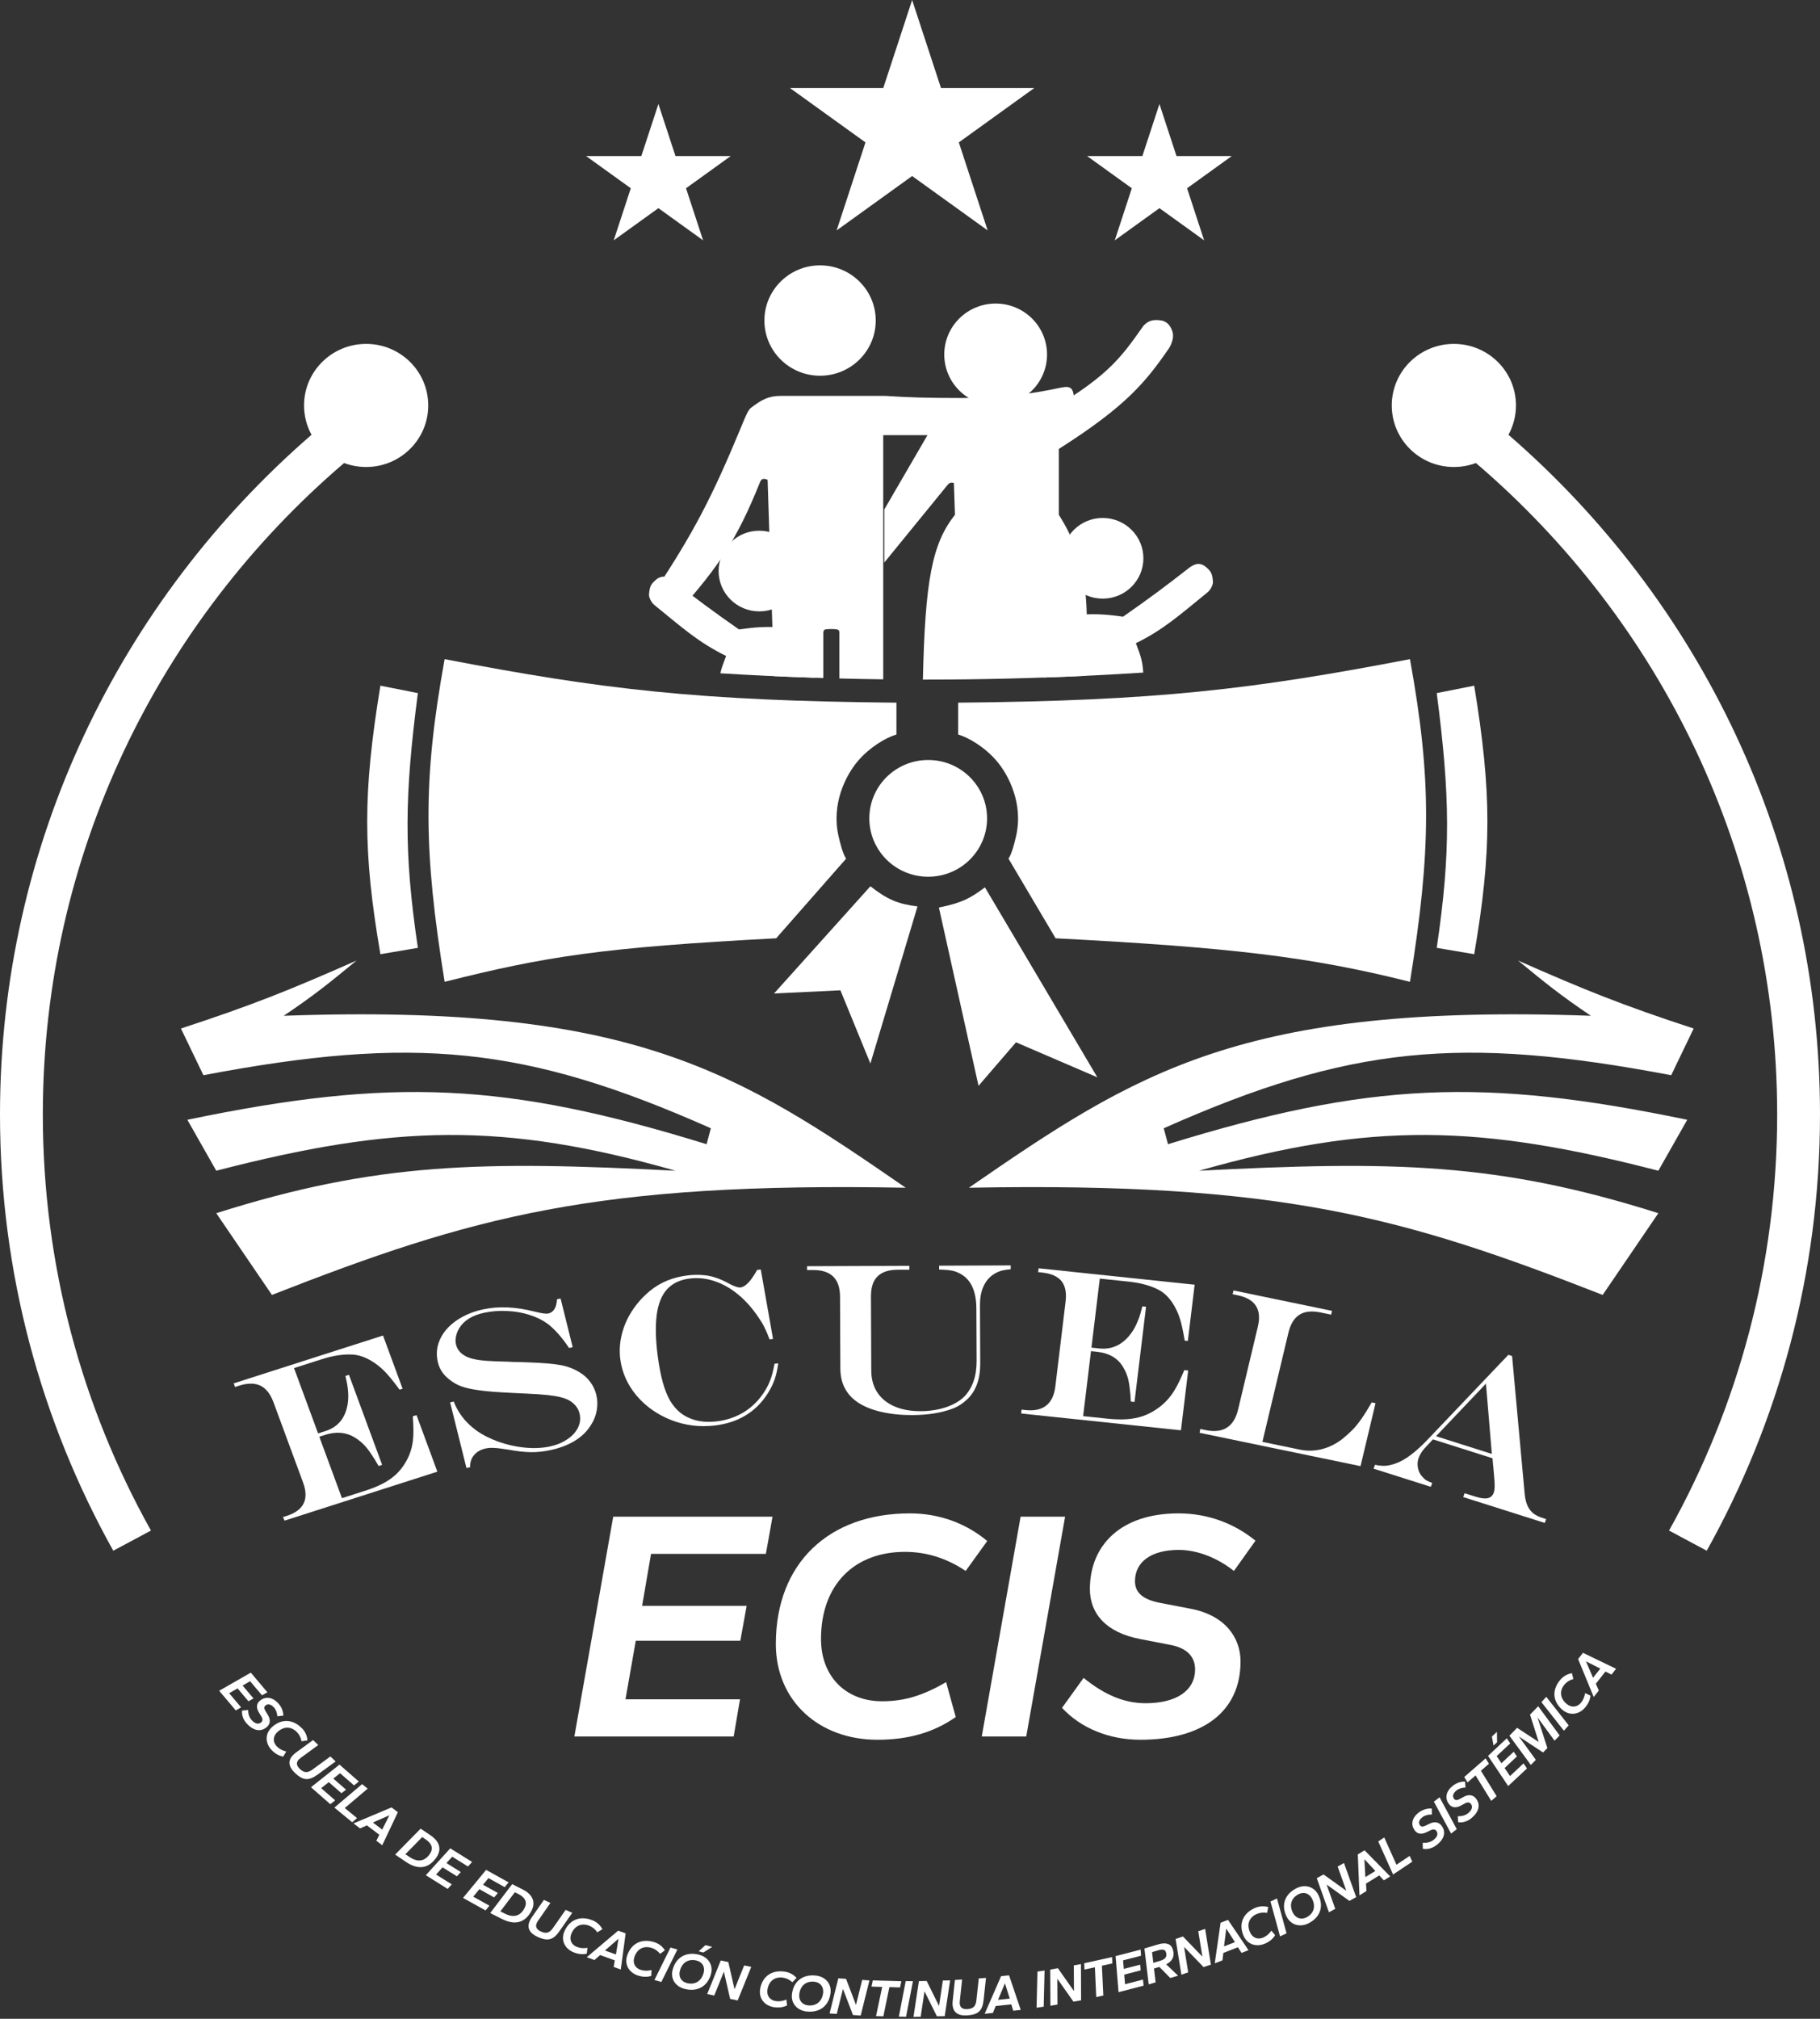 <svg xmlns="http://www.w3.org/2000/svg" width="92" height="102" viewBox="0 0 92 102" fill="none"><rect x="0" y="0" width="92" height="102" fill="#333333" stroke="none"/><g id="Logo" clip-path="url(#clip0_688_2241)"><path id="Vector" d="M33.282 5.255L34.145 7.886H36.936L34.678 9.512L35.541 12.143L33.282 10.517L31.023 12.143L31.886 9.512L29.627 7.886H32.419L33.282 5.255Z" fill="white"></path><path id="Vector_2" d="M38.802 24.24L39.125 34.163C39.944 34.2 40.776 34.231 41.617 34.257V31.962C41.647 31.837 41.626 31.841 41.725 31.801C41.907 31.776 42.122 31.777 42.32 31.801C42.44 31.858 42.417 31.871 42.428 31.962V34.28C43.16 34.299 43.899 34.313 44.647 34.323V21.987H50.384L54.28 20.539C54.335 19.611 54.16 19.488 53.685 19.574C51.939 19.944 50.85 20.061 48.706 20.11C46.757 20.109 45.953 20.079 44.755 20.003H39.452C38.86 20.004 38.502 20.188 37.948 20.615C37.892 20.659 37.816 20.775 37.774 20.861C37.666 21.076 37.485 21.525 37.449 21.612C35.984 25.143 35.045 26.94 33.066 29.924L34.365 30.836C36.298 28.649 37.247 27.288 38.424 24.347C38.504 24.172 38.596 24.166 38.802 24.24Z" fill="white"></path><path id="Vector_3" d="M48.219 24.401L48.273 26.009C47.113 27.472 46.764 29.335 46.652 34.336C46.711 34.336 46.77 34.336 46.829 34.336C49.617 34.336 52.305 34.266 54.885 34.144C55.015 30.542 55.074 28.448 53.522 26.008V22.683C56.891 20.545 57.903 19.326 59.096 17.589C59.144 17.52 59.177 17.443 59.205 17.374C59.294 17.154 59.331 16.944 59.259 16.731C59.131 16.358 58.913 16.236 58.718 16.194C58.221 16.111 57.998 16.251 57.798 16.463C56.574 18.206 55.925 19.106 52.386 21.128C52.343 21.153 52.278 21.182 52.186 21.182H47.732C47.245 21.235 47.082 21.665 46.758 22.201L44.701 25.74V28.422L47.894 24.507C47.999 24.382 48.073 24.368 48.219 24.401Z" fill="white"></path><path id="Vector_4" d="M60.882 28.584C60.61 28.434 60.45 28.476 60.179 28.637C58.87 29.657 58.125 30.211 56.77 31.158C55.946 31.045 55.484 31.009 54.659 31.05C53.571 29.728 52.909 29.003 51.682 27.726C51.495 27.502 51.326 27.394 51.033 27.35C50.555 27.399 50.4 27.516 50.167 27.94C50.068 28.297 50.154 28.39 50.275 28.584C51.593 30.055 52.312 30.878 53.522 32.337C53.115 33.027 52.944 33.47 52.746 34.233C54.474 34.173 56.155 34.087 57.79 33.982C57.753 33.394 57.667 33.154 57.418 32.498C58.801 31.818 59.599 31.1 61.044 29.924C61.206 29.792 61.326 29.525 61.314 29.388C61.279 28.947 61.212 28.849 60.882 28.584Z" fill="white"></path><path id="Vector_5" d="M36.411 34.018C37.964 34.114 39.557 34.19 41.192 34.243C41.05 33.816 40.882 33.457 40.6 32.981C41.81 31.521 42.53 30.699 43.847 29.227C43.968 29.034 44.055 28.941 43.955 28.584C43.723 28.16 43.568 28.043 43.09 27.994C42.796 28.038 42.627 28.146 42.44 28.369C41.214 29.646 40.551 30.372 39.464 31.694C38.639 31.652 38.177 31.689 37.353 31.801C35.998 30.854 35.252 30.301 33.944 29.281C33.673 29.12 33.513 29.078 33.24 29.227C32.91 29.492 32.844 29.591 32.807 30.032C32.795 30.169 32.915 30.436 33.078 30.568C34.523 31.743 35.319 32.462 36.704 33.142C36.558 33.525 36.469 33.766 36.411 34.018Z" fill="white"></path><path id="Vector_6" d="M58.609 5.255L59.472 7.886H62.264L60.006 9.512L60.868 12.143L58.609 10.517L56.351 12.143L57.213 9.512L54.954 7.886H57.746L58.609 5.255Z" fill="white"></path><path id="Vector_7" d="M46.108 0L47.566 4.447H52.284L48.468 7.195L49.926 11.642L46.108 8.894L42.291 11.642L43.749 7.195L39.931 4.447H44.649L46.108 0Z" fill="white"></path><path id="Vector_8" d="M84.369 77.331C87.852 71.102 89.835 63.935 89.835 56.309C89.835 43.154 83.933 31.364 74.611 23.398L74.607 23.394C74.26 23.524 73.885 23.595 73.492 23.595C71.758 23.595 70.353 22.203 70.353 20.485C70.353 18.767 71.758 17.375 73.492 17.375C75.226 17.375 76.631 18.767 76.631 20.485C76.631 21.022 76.493 21.526 76.252 21.967L76.256 21.971C85.905 30.329 92 42.614 92 56.309C92 64.304 89.923 71.817 86.274 78.35L84.369 77.331Z" fill="white"></path><path id="Vector_9" d="M7.631 77.331C4.148 71.102 2.165 63.935 2.165 56.309C2.165 43.154 8.066 31.364 17.389 23.398L17.393 23.394C17.74 23.524 18.115 23.595 18.508 23.595C20.242 23.595 21.647 22.203 21.647 20.485C21.647 18.767 20.242 17.375 18.508 17.375C16.774 17.375 15.369 18.767 15.369 20.485C15.369 21.022 15.507 21.526 15.748 21.967L15.744 21.971C6.095 30.329 0 42.614 0 56.309C0 64.304 2.077 71.817 5.726 78.35L7.631 77.331Z" fill="white"></path><path id="Vector_10" d="M9.146 51.965C12.822 50.765 14.721 49.985 18.021 48.533C16.659 49.653 15.892 50.279 14.341 51.322C32.013 50.69 37.315 54.173 45.783 60.01C30.069 59.716 23.857 61.471 13.746 65.426L10.932 61.297C19.058 58.722 24.356 58.65 34.148 59.151C25.424 56.67 19.959 56.816 10.932 59.151L9.471 56.577C19.803 54.431 25.551 54.672 35.718 57.811L35.934 57.006C26.529 52.829 20.898 52.314 10.282 54.325L9.146 51.965Z" fill="white"></path><path id="Vector_11" d="M85.614 51.965C81.938 50.765 80.039 49.985 76.739 48.533C78.102 49.653 78.868 50.279 80.419 51.322C62.747 50.69 57.445 54.173 48.976 60.01C64.691 59.716 70.903 61.471 81.014 65.426L83.828 61.297C75.702 58.722 70.404 58.65 60.612 59.151C69.334 56.67 74.801 56.816 83.828 59.151L85.289 56.577C74.956 54.431 69.209 54.672 59.042 57.811L58.826 57.006C68.231 52.829 73.862 52.314 84.478 54.325L85.614 51.965Z" fill="white"></path><path id="Vector_12" d="M49.896 41.347C49.896 42.976 48.564 44.297 46.92 44.297C45.276 44.297 43.944 42.976 43.944 41.347C43.944 39.718 45.276 38.398 46.92 38.398C48.564 38.398 49.896 39.718 49.896 41.347Z" fill="white"></path><path id="Vector_13" d="M55.471 54.432L49.788 44.833C49.073 45.371 48.619 45.623 47.461 45.852L49.464 54.861L51.358 52.663L55.471 54.432Z" fill="white"></path><path id="Vector_14" d="M46.379 45.798C45.362 45.669 44.843 45.437 43.998 44.779L39.127 50.196L42.482 50.035L43.998 53.735L46.379 45.798Z" fill="white"></path><path id="Vector_15" d="M48.435 37.11V35.502C58.455 35.411 63.314 34.832 71.273 33.303C72.383 39.424 72.336 43.004 71.273 49.606C66.186 48.328 62.166 47.868 53.36 47.407L50.979 43.385C51.152 43.123 51.281 42.597 51.358 42.259C51.745 40.61 50.979 39.148 50.383 38.451C49.788 37.754 48.977 37.271 48.435 37.11Z" fill="white"></path><path id="Vector_16" d="M74.52 34.644L72.626 35.019C73.301 40.218 73.344 43.047 72.626 47.89L74.52 48.211C75.411 43.014 75.407 40.044 74.52 34.644Z" fill="white"></path><path id="Vector_17" d="M45.314 37.11V35.502C35.294 35.411 30.435 34.832 22.476 33.303C21.366 39.424 21.413 43.004 22.476 49.606C27.563 48.328 30.429 47.868 39.235 47.407L42.77 43.385C42.597 43.123 42.468 42.597 42.391 42.259C42.004 40.61 42.77 39.148 43.365 38.451C43.961 37.754 44.773 37.271 45.314 37.11Z" fill="white"></path><path id="Vector_18" d="M19.229 34.644L21.123 35.019C20.448 40.218 20.406 43.047 21.123 47.89L19.229 48.211C18.338 43.014 18.342 40.044 19.229 34.644Z" fill="white"></path><path id="Vector_19" d="M44.268 16.195C44.268 17.736 43.008 18.984 41.454 18.984C39.9 18.984 38.64 17.736 38.64 16.195C38.64 14.655 39.9 13.407 41.454 13.407C43.008 13.407 44.268 14.655 44.268 16.195Z" fill="white"></path><path id="Vector_20" d="M52.927 17.912C52.927 19.334 51.765 20.486 50.33 20.486C48.894 20.486 47.732 19.334 47.732 17.912C47.732 16.489 48.894 15.337 50.33 15.337C51.765 15.337 52.927 16.489 52.927 17.912Z" fill="white"></path><path id="Vector_21" d="M57.798 28.208C57.798 29.333 56.877 30.246 55.741 30.246C54.606 30.246 53.685 29.333 53.685 28.208C53.685 27.083 54.606 26.17 55.741 26.17C56.877 26.17 57.798 27.083 57.798 28.208Z" fill="white"></path><path id="Vector_22" d="M36.325 28.852C36.325 29.977 37.246 30.89 38.381 30.89C39.517 30.89 40.438 29.977 40.438 28.852C40.438 27.727 39.517 26.814 38.381 26.814C37.245 26.814 36.325 27.727 36.325 28.852Z" fill="white"></path><path id="Vector_23" d="M11.079 85.425L12.678 84.51L13.516 85.502L13.246 85.657L12.641 84.943L12.264 85.162L12.814 85.813L12.56 85.957L12.01 85.306L11.584 85.55L12.187 86.263L11.919 86.42L11.079 85.425Z" fill="white"></path><path id="Vector_24" d="M12.236 86.428L12.538 86.394C12.549 86.621 12.608 86.78 12.722 86.908C12.89 87.093 13.069 87.138 13.203 87.021C13.276 86.955 13.292 86.86 13.219 86.74L13.088 86.523C12.937 86.277 12.972 86.077 13.119 85.945C13.388 85.705 13.753 85.718 14.071 86.065C14.233 86.244 14.315 86.461 14.325 86.68L14.02 86.716C14.01 86.554 13.954 86.385 13.847 86.268C13.694 86.1 13.532 86.069 13.415 86.174C13.341 86.24 13.347 86.326 13.418 86.446L13.55 86.665C13.695 86.905 13.645 87.12 13.497 87.251C13.187 87.527 12.805 87.45 12.466 87.074C12.297 86.887 12.213 86.653 12.236 86.428Z" fill="white"></path><path id="Vector_25" d="M13.725 87.284C14.206 86.823 14.803 86.85 15.265 87.322C15.433 87.492 15.526 87.705 15.541 87.931L15.242 87.978C15.21 87.797 15.133 87.642 15.008 87.514C14.721 87.22 14.337 87.21 14.011 87.522C13.79 87.733 13.781 88.019 13.99 88.233C14.121 88.366 14.261 88.439 14.469 88.498L14.316 88.753C14.093 88.711 13.908 88.602 13.735 88.425C13.404 88.083 13.389 87.609 13.725 87.284Z" fill="white"></path><path id="Vector_26" d="M14.808 88.68C14.848 88.636 14.9 88.592 14.958 88.55L15.825 87.916L16.088 88.166L15.207 88.812C15.168 88.84 15.136 88.867 15.107 88.896C14.958 89.049 14.981 89.208 15.157 89.375C15.378 89.583 15.551 89.583 15.803 89.401L16.701 88.745L16.966 88.997L16.053 89.662C15.604 89.987 15.32 89.966 14.909 89.578C14.583 89.269 14.538 88.959 14.808 88.68Z" fill="white"></path><path id="Vector_27" d="M15.72 90.3L17.161 89.156L18.139 90.013L17.895 90.206L17.188 89.591L16.849 89.862L17.491 90.423L17.261 90.603L16.619 90.042L16.236 90.347L16.941 90.962L16.698 91.158L15.72 90.3Z" fill="white"></path><path id="Vector_28" d="M16.902 91.329L18.304 90.142L18.585 90.371L17.428 91.35L18.048 91.859L17.804 92.068L16.902 91.329Z" fill="white"></path><path id="Vector_29" d="M19.023 93.004L19.174 92.702L18.548 92.226L18.201 92.379L17.87 92.127L19.792 91.319L20.112 91.562L19.323 93.23L19.023 93.004ZM19.683 91.717L18.849 92.082L19.32 92.439L19.683 91.717Z" fill="white"></path><path id="Vector_30" d="M20.53 94.078L19.975 93.703L21.263 92.392L21.767 92.733C22.223 93.041 22.341 93.44 22.059 93.849C21.666 94.417 21.132 94.485 20.53 94.078ZM21.524 92.939L21.343 92.817L20.493 93.684L20.698 93.823C21.095 94.091 21.458 94.065 21.726 93.674C21.916 93.398 21.832 93.147 21.524 92.939Z" fill="white"></path><path id="Vector_31" d="M21.526 94.745L22.76 93.387L23.865 94.075L23.655 94.304L22.858 93.809L22.568 94.132L23.294 94.584L23.098 94.8L22.371 94.349L22.042 94.712L22.837 95.206L22.629 95.438L21.526 94.745Z" fill="white"></path><path id="Vector_32" d="M23.406 95.892L24.573 94.475L25.711 95.108L25.512 95.347L24.692 94.891L24.418 95.227L25.165 95.643L24.979 95.867L24.232 95.451L23.921 95.829L24.739 96.284L24.544 96.525L23.406 95.892Z" fill="white"></path><path id="Vector_33" d="M25.378 96.958L24.78 96.656L25.891 95.196L26.433 95.471C26.925 95.721 27.092 96.102 26.865 96.542C26.548 97.155 26.027 97.286 25.378 96.958ZM26.22 95.704L26.026 95.606L25.293 96.572L25.513 96.683C25.942 96.9 26.297 96.829 26.514 96.407C26.667 96.113 26.551 95.874 26.22 95.704Z" fill="white"></path><path id="Vector_34" d="M26.783 97.043C26.809 96.988 26.841 96.93 26.882 96.871L27.493 95.993L27.824 96.144L27.203 97.04C27.176 97.078 27.153 97.115 27.137 97.151C27.047 97.344 27.118 97.487 27.341 97.589C27.619 97.714 27.783 97.658 27.959 97.404L28.593 96.495L28.926 96.646L28.282 97.57C27.966 98.022 27.69 98.095 27.172 97.86C26.762 97.671 26.619 97.392 26.783 97.043Z" fill="white"></path><path id="Vector_35" d="M28.523 97.601C28.778 96.987 29.336 96.773 29.951 97.023C30.172 97.112 30.345 97.271 30.451 97.472L30.193 97.631C30.093 97.48 29.957 97.368 29.792 97.3C29.409 97.144 29.052 97.287 28.881 97.703C28.766 97.986 28.873 98.25 29.15 98.363C29.323 98.434 29.481 98.444 29.697 98.415L29.66 98.709C29.439 98.759 29.224 98.733 28.994 98.64C28.549 98.46 28.345 98.031 28.523 97.601Z" fill="white"></path><path id="Vector_36" d="M31.023 99.38L31.077 99.046L30.335 98.78L30.05 99.03L29.659 98.89L31.248 97.546L31.626 97.682L31.38 99.509L31.023 99.38ZM31.263 97.954L30.579 98.55L31.136 98.75L31.263 97.954Z" fill="white"></path><path id="Vector_37" d="M31.7 98.814C31.905 98.184 32.445 97.926 33.078 98.129C33.306 98.202 33.49 98.346 33.611 98.538L33.367 98.718C33.253 98.574 33.112 98.472 32.941 98.418C32.547 98.292 32.203 98.463 32.066 98.888C31.972 99.178 32.1 99.435 32.384 99.526C32.563 99.583 32.721 99.583 32.933 99.537L32.92 99.832C32.702 99.9 32.488 99.889 32.25 99.814C31.794 99.667 31.557 99.257 31.7 98.814Z" fill="white"></path><path id="Vector_38" d="M33.08 100.04L33.893 98.399L34.242 98.499L33.43 100.14L33.08 100.04Z" fill="white"></path><path id="Vector_39" d="M34 99.525C34.168 98.883 34.692 98.597 35.333 98.761C35.797 98.88 36.059 99.275 35.943 99.725C35.775 100.367 35.249 100.653 34.609 100.489C34.143 100.373 33.882 99.977 34 99.525ZM35.57 99.673C35.647 99.378 35.504 99.129 35.213 99.057C34.813 98.955 34.479 99.145 34.367 99.578C34.29 99.873 34.433 100.122 34.724 100.194C35.123 100.296 35.457 100.107 35.57 99.673ZM35.317 98.588L35.659 98.278L35.999 98.366L35.554 98.65L35.317 98.588Z" fill="white"></path><path id="Vector_40" d="M36.908 100.993L36.592 99.618L36.105 100.825L35.748 100.75L36.434 99.053L36.817 99.133L37.13 100.508L37.617 99.302L37.975 99.377L37.289 101.073L36.908 100.993Z" fill="white"></path><path id="Vector_41" d="M38.422 100.509C38.525 99.853 39.019 99.517 39.674 99.618C39.911 99.654 40.115 99.767 40.266 99.936L40.052 100.152C39.918 100.027 39.762 99.949 39.585 99.922C39.177 99.86 38.864 100.082 38.794 100.524C38.746 100.825 38.913 101.058 39.209 101.104C39.395 101.133 39.549 101.108 39.752 101.029L39.785 101.324C39.583 101.424 39.365 101.448 39.12 101.412C38.65 101.339 38.35 100.97 38.422 100.509Z" fill="white"></path><path id="Vector_42" d="M40.032 100.757C40.108 100.097 40.585 99.741 41.246 99.816C41.722 99.869 42.038 100.225 41.984 100.689C41.909 101.349 41.427 101.705 40.77 101.63C40.293 101.575 39.978 101.22 40.032 100.757ZM41.608 100.688C41.642 100.386 41.466 100.159 41.168 100.127C40.758 100.081 40.455 100.315 40.403 100.76C40.368 101.062 40.545 101.289 40.843 101.321C41.253 101.366 41.557 101.131 41.608 100.688Z" fill="white"></path><path id="Vector_43" d="M43.117 101.807L42.611 100.489L42.298 101.752L41.935 101.729L42.376 99.954L42.766 99.98L43.27 101.299L43.583 100.035L43.949 100.061L43.507 101.836L43.117 101.807Z" fill="white"></path><path id="Vector_44" d="M44.283 101.866L44.593 100.389L44.054 100.373L44.12 100.06L45.563 100.101L45.497 100.415L44.958 100.399L44.653 101.875L44.283 101.866Z" fill="white"></path><path id="Vector_45" d="M45.436 101.89L45.783 100.094L46.148 100.1L45.801 101.895L45.436 101.89Z" fill="white"></path><path id="Vector_46" d="M47.361 101.875L46.733 100.61L46.54 101.895L46.176 101.905L46.45 100.096L46.842 100.087L47.468 101.351L47.66 100.066L48.028 100.058L47.755 101.866L47.361 101.875Z" fill="white"></path><path id="Vector_47" d="M48.152 101.295C48.148 101.235 48.148 101.168 48.157 101.098L48.271 100.037L48.634 100.014L48.519 101.093C48.513 101.138 48.511 101.182 48.513 101.222C48.528 101.436 48.658 101.527 48.903 101.51C49.206 101.489 49.324 101.364 49.357 101.056L49.477 99.957L49.842 99.933L49.721 101.049C49.66 101.596 49.453 101.791 48.884 101.827C48.436 101.858 48.178 101.679 48.152 101.295Z" fill="white"></path><path id="Vector_48" d="M51.22 101.592L51.12 101.269L50.334 101.353L50.189 101.703L49.775 101.747L50.605 99.845L51.007 99.803L51.598 101.551L51.22 101.592ZM50.8 100.207L50.451 101.041L51.042 100.977L50.8 100.207Z" fill="white"></path><path id="Vector_49" d="M52.398 101.439L52.442 99.613L52.803 99.56L52.758 101.387L52.398 101.439Z" fill="white"></path><path id="Vector_50" d="M54.263 101.134L53.448 99.978L53.455 101.278L53.097 101.341L53.088 99.513L53.475 99.443L54.288 100.599L54.28 99.299L54.641 99.236L54.649 101.065L54.263 101.134Z" fill="white"></path><path id="Vector_51" d="M55.414 100.903L55.346 99.397L54.82 99.511L54.807 99.191L56.214 98.881L56.227 99.202L55.701 99.316L55.772 100.822L55.414 100.903Z" fill="white"></path><path id="Vector_52" d="M56.542 100.654L56.393 98.831L57.657 98.504L57.681 98.812L56.77 99.047L56.807 99.477L57.637 99.264L57.659 99.553L56.83 99.767L56.87 100.252L57.779 100.017L57.807 100.325L56.542 100.654Z" fill="white"></path><path id="Vector_53" d="M58.95 99.248L59.55 99.821L59.156 99.938L58.606 99.378L58.332 99.459L58.416 100.157L58.066 100.261L57.85 98.446L58.544 98.24C58.953 98.117 59.204 98.218 59.286 98.497C59.404 98.876 59.224 99.113 58.95 99.248ZM58.536 98.542L58.236 98.631L58.3 99.173L58.631 99.074C58.896 98.996 59.012 98.877 58.942 98.644C58.896 98.493 58.772 98.474 58.536 98.542Z" fill="white"></path><path id="Vector_54" d="M60.839 99.386L59.855 98.369L60.063 99.653L59.719 99.771L59.427 97.966L59.797 97.84L60.78 98.859L60.572 97.576L60.919 97.457L61.211 99.263L60.839 99.386Z" fill="white"></path><path id="Vector_55" d="M62.759 98.669L62.575 98.385L61.841 98.671L61.794 99.046L61.405 99.198L61.7 97.147L62.075 97.001L63.111 98.533L62.759 98.669ZM61.987 97.444L61.874 98.341L62.426 98.125L61.987 97.444Z" fill="white"></path><path id="Vector_56" d="M62.864 97.814C62.598 97.207 62.831 96.662 63.44 96.399C63.659 96.305 63.895 96.292 64.111 96.355L64.048 96.65C63.867 96.618 63.693 96.634 63.53 96.703C63.151 96.867 63.007 97.218 63.188 97.628C63.311 97.907 63.577 98.014 63.852 97.896C64.025 97.821 64.141 97.717 64.27 97.547L64.457 97.776C64.339 97.967 64.171 98.102 63.944 98.201C63.505 98.391 63.053 98.24 62.864 97.814Z" fill="white"></path><path id="Vector_57" d="M64.706 97.835L64.222 96.073L64.552 95.92L65.035 97.682L64.706 97.835Z" fill="white"></path><path id="Vector_58" d="M65.044 96.849C64.742 96.258 64.944 95.7 65.535 95.403C65.962 95.187 66.422 95.314 66.635 95.729C66.937 96.32 66.733 96.879 66.144 97.175C65.717 97.39 65.257 97.265 65.044 96.849ZM66.323 95.932C66.184 95.66 65.911 95.567 65.645 95.702C65.277 95.888 65.153 96.249 65.358 96.646C65.498 96.917 65.77 97.011 66.037 96.876C66.403 96.692 66.527 96.332 66.323 95.932Z" fill="white"></path><path id="Vector_59" d="M68.212 96.043L67.058 95.217L67.496 96.442L67.177 96.619L66.562 94.896L66.903 94.706L68.055 95.531L67.618 94.306L67.938 94.128L68.554 95.851L68.212 96.043Z" fill="white"></path><path id="Vector_60" d="M69.953 95.004L69.721 94.756L69.051 95.168L69.073 95.545L68.72 95.762L68.636 93.695L68.978 93.486L70.274 94.807L69.953 95.004ZM68.97 93.937L69.019 94.839L69.524 94.529L68.97 93.937Z" fill="white"></path><path id="Vector_61" d="M70.42 94.709L69.67 93.039L69.972 92.836L70.59 94.214L71.258 93.769L71.39 94.061L70.42 94.709Z" fill="white"></path><path id="Vector_62" d="M71.922 93.408L71.917 93.108C72.145 93.118 72.312 93.074 72.451 92.972C72.651 92.824 72.713 92.652 72.609 92.509C72.55 92.431 72.456 92.405 72.329 92.467L72.1 92.577C71.839 92.702 71.64 92.65 71.522 92.493C71.306 92.206 71.353 91.846 71.732 91.567C71.927 91.424 72.152 91.364 72.374 91.374L72.381 91.679C72.218 91.671 72.041 91.713 71.914 91.806C71.73 91.942 71.685 92.098 71.779 92.224C71.838 92.302 71.924 92.304 72.052 92.244L72.284 92.133C72.539 92.012 72.751 92.081 72.868 92.239C73.117 92.57 73.002 92.939 72.594 93.239C72.39 93.39 72.149 93.451 71.922 93.408Z" fill="white"></path><path id="Vector_63" d="M73.352 92.64L72.482 91.029L72.769 90.807L73.639 92.418L73.352 92.64Z" fill="white"></path><path id="Vector_64" d="M73.71 92.069L73.69 91.769C73.918 91.767 74.084 91.716 74.216 91.608C74.41 91.452 74.463 91.275 74.35 91.137C74.287 91.062 74.193 91.043 74.069 91.108L73.845 91.228C73.589 91.367 73.388 91.325 73.263 91.172C73.034 90.895 73.061 90.534 73.427 90.236C73.614 90.083 73.835 90.01 74.058 90.012L74.079 90.315C73.916 90.317 73.743 90.366 73.62 90.466C73.443 90.61 73.406 90.768 73.507 90.891C73.57 90.966 73.656 90.964 73.781 90.898L74.007 90.776C74.255 90.643 74.47 90.701 74.596 90.854C74.861 91.173 74.765 91.547 74.373 91.866C74.178 92.028 73.939 92.1 73.71 92.069Z" fill="white"></path><path id="Vector_65" d="M75.382 90.99L74.588 89.703L74.183 90.057L74.016 89.784L75.097 88.84L75.265 89.113L74.86 89.467L75.654 90.752L75.382 90.99Z" fill="white"></path><path id="Vector_66" d="M76.237 90.24L75.219 88.716L76.168 87.827L76.34 88.086L75.655 88.727L75.898 89.086L76.519 88.503L76.679 88.745L76.058 89.329L76.331 89.735L77.014 89.095L77.187 89.352L76.237 90.24ZM75.497 88.192L75.414 87.739L75.669 87.5L75.677 88.026L75.497 88.192Z" fill="white"></path><path id="Vector_67" d="M78.582 87.947L77.719 86.77L78.219 88.32L78.001 88.544L76.776 87.736L77.636 88.916L77.383 89.174L76.299 87.696L76.688 87.298L77.781 88.013L77.342 86.631L77.755 86.207L78.839 87.684L78.582 87.947Z" fill="white"></path><path id="Vector_68" d="M79.053 87.442L77.918 86.001L78.162 85.732L79.297 87.174L79.053 87.442Z" fill="white"></path><path id="Vector_69" d="M78.983 86.392C78.473 85.962 78.444 85.368 78.875 84.868C79.032 84.688 79.236 84.574 79.46 84.538L79.533 84.832C79.357 84.879 79.207 84.97 79.09 85.105C78.821 85.417 78.847 85.798 79.19 86.087C79.424 86.286 79.713 86.268 79.906 86.042C80.027 85.9 80.088 85.756 80.127 85.545L80.397 85.67C80.377 85.894 80.284 86.087 80.123 86.275C79.816 86.637 79.342 86.697 78.983 86.392Z" fill="white"></path><path id="Vector_70" d="M81.459 84.61L81.156 84.454L80.669 85.069L80.818 85.415L80.561 85.74L79.772 83.823L80.019 83.509L81.692 84.315L81.459 84.61ZM80.17 83.937L80.527 84.769L80.895 84.307L80.17 83.937Z" fill="white"></path><path id="Vector_71" d="M11.814 69.894L19.361 67.477L20.351 70.164L20.199 70.214C19.887 69.788 19.632 69.477 19.435 69.281C19.24 69.08 19.016 68.904 18.762 68.752C18.457 68.572 18.161 68.469 17.871 68.443C17.392 68.407 16.854 68.485 16.259 68.676L14.863 69.123L16.079 72.422L16.455 72.302C17.014 72.123 17.371 71.745 17.525 71.17C17.605 70.874 17.625 70.546 17.583 70.186C17.571 70.03 17.531 69.808 17.462 69.519L17.639 69.462L19.317 74.013L19.139 74.07C19.008 73.838 18.874 73.623 18.738 73.426C18.602 73.224 18.475 73.068 18.353 72.954C18.235 72.84 18.098 72.732 17.939 72.631C17.498 72.361 16.997 72.316 16.436 72.496L16.141 72.591L17.286 75.695L18.454 75.321C18.799 75.211 19.1 75.088 19.358 74.954C19.618 74.816 19.838 74.662 20.022 74.491C20.204 74.318 20.362 74.119 20.495 73.895C20.726 73.514 20.857 73.088 20.888 72.618C20.907 72.349 20.899 71.996 20.867 71.559L21.055 71.499L22.108 74.356L14.383 76.83L14.305 76.65L14.498 76.588C15.358 76.312 15.632 75.75 15.32 74.903L13.83 70.864C13.671 70.433 13.449 70.148 13.164 70.011C12.878 69.873 12.515 69.874 12.075 70.015L11.882 70.078L11.814 69.894Z" fill="white"></path><path id="Vector_72" d="M28.154 65.646L28.337 65.606L28.949 68.066L28.766 68.106C28.4 67.561 28.036 67.153 27.676 66.88C27.416 66.691 27.112 66.542 26.762 66.434C26.416 66.321 26.04 66.256 25.637 66.239C25.235 66.217 24.842 66.248 24.456 66.331C24.167 66.393 23.92 66.489 23.713 66.615C23.506 66.743 23.344 66.9 23.226 67.088C23.142 67.221 23.084 67.364 23.052 67.515C23.019 67.666 23.019 67.806 23.051 67.932C23.11 68.171 23.255 68.359 23.487 68.493C23.595 68.56 23.739 68.616 23.919 68.659C24.102 68.704 24.329 68.735 24.602 68.756C24.878 68.775 25.259 68.79 25.745 68.801C25.879 68.812 25.97 68.816 26.017 68.813L26.287 68.819L26.719 68.834C27.451 68.86 27.992 68.906 28.341 68.972C28.691 69.037 29.004 69.155 29.281 69.326C29.494 69.449 29.675 69.609 29.823 69.804C29.974 69.999 30.081 70.221 30.142 70.471C30.204 70.718 30.212 70.977 30.166 71.251C30.12 71.521 30.021 71.771 29.87 72.003C29.677 72.318 29.407 72.582 29.061 72.794C28.718 73.005 28.305 73.163 27.822 73.267C27.484 73.34 27.158 73.374 26.842 73.37C26.531 73.369 26.139 73.325 25.667 73.239C25.362 73.19 25.131 73.162 24.975 73.156C24.819 73.146 24.677 73.156 24.548 73.184C24.301 73.237 24.107 73.348 23.965 73.515C23.827 73.678 23.759 73.884 23.762 74.133L23.579 74.172L22.754 70.855L22.937 70.815C23.157 71.388 23.531 71.871 24.061 72.261C24.378 72.489 24.757 72.683 25.199 72.844C25.645 73 26.094 73.1 26.548 73.142C27.001 73.185 27.418 73.164 27.797 73.083C28.135 73.01 28.428 72.889 28.679 72.719C28.933 72.549 29.114 72.349 29.222 72.121C29.331 71.891 29.353 71.654 29.293 71.407C29.228 71.147 29.064 70.936 28.8 70.772C28.68 70.701 28.532 70.643 28.355 70.598C28.183 70.552 27.962 70.515 27.695 70.486C27.431 70.456 27.072 70.431 26.616 70.411L26.06 70.385C25.193 70.346 24.588 70.299 24.245 70.247C23.861 70.197 23.554 70.129 23.321 70.046C23.092 69.963 22.88 69.838 22.685 69.675C22.401 69.448 22.218 69.17 22.137 68.841C22.039 68.444 22.07 68.061 22.232 67.695C22.393 67.325 22.667 67.005 23.053 66.733C23.439 66.462 23.896 66.27 24.421 66.156C25.213 65.985 26.09 66.025 27.05 66.276C27.386 66.359 27.608 66.389 27.715 66.365C27.987 66.303 28.134 66.065 28.154 65.646Z" fill="white"></path><path id="Vector_73" d="M39.153 68.903L39.338 68.882C39.295 69.202 39.235 69.473 39.16 69.69C39.084 69.908 38.971 70.14 38.821 70.384C38.219 71.341 37.316 71.888 36.115 72.025C35.358 72.112 34.63 72.02 33.931 71.749C33.23 71.474 32.649 71.065 32.186 70.522C31.723 69.975 31.446 69.36 31.356 68.679C31.303 68.274 31.326 67.863 31.425 67.447C31.524 67.027 31.696 66.627 31.939 66.249C32.186 65.866 32.486 65.528 32.839 65.235C33.372 64.791 34.021 64.525 34.784 64.437C35.038 64.408 35.282 64.403 35.513 64.422C35.748 64.438 35.973 64.483 36.187 64.557C36.405 64.628 36.632 64.73 36.868 64.863C37.13 64.999 37.317 65.061 37.431 65.048C37.682 65.019 37.962 64.725 38.272 64.163L38.457 64.142L39.076 67.649L38.901 67.67C38.807 67.421 38.721 67.22 38.643 67.066C38.569 66.911 38.474 66.752 38.36 66.588C38.05 66.122 37.707 65.733 37.328 65.417C36.949 65.102 36.551 64.875 36.134 64.734C35.718 64.594 35.302 64.547 34.889 64.595C34.394 64.652 34.009 64.829 33.732 65.127C33.455 65.421 33.277 65.853 33.198 66.423C33.122 66.99 33.139 67.698 33.252 68.547C33.317 69.036 33.4 69.467 33.503 69.838C33.606 70.21 33.729 70.521 33.873 70.77C34.021 71.016 34.191 71.217 34.383 71.372C34.619 71.558 34.893 71.69 35.205 71.768C35.52 71.842 35.853 71.858 36.207 71.818C36.536 71.781 36.844 71.703 37.135 71.585C37.428 71.466 37.694 71.309 37.933 71.115C38.176 70.916 38.391 70.683 38.578 70.412C38.729 70.189 38.845 69.97 38.928 69.755C39.014 69.535 39.088 69.252 39.153 68.903Z" fill="white"></path><path id="Vector_74" d="M40.795 63.975L45.968 63.955L45.969 64.151L45.377 64.153C44.921 64.155 44.582 64.268 44.358 64.49C44.135 64.71 44.025 65.046 44.026 65.501L44.042 69.251C44.044 69.678 44.145 70.043 44.346 70.35C44.546 70.656 44.834 70.892 45.209 71.056C45.583 71.22 46.028 71.302 46.544 71.299C46.997 71.297 47.418 71.233 47.809 71.104C48.199 70.972 48.51 70.793 48.74 70.566C49.161 70.133 49.371 69.53 49.367 68.754L49.355 66.11C49.351 65.264 49.1 64.69 48.6 64.389C48.457 64.301 48.307 64.24 48.151 64.205C47.994 64.171 47.767 64.151 47.473 64.144L47.472 63.948L51.091 63.934L51.092 64.129C50.868 64.147 50.691 64.179 50.559 64.222C50.428 64.264 50.293 64.335 50.154 64.435C49.952 64.587 49.798 64.791 49.693 65.045C49.587 65.296 49.535 65.592 49.537 65.934L49.55 68.881C49.553 69.664 49.341 70.263 48.913 70.681C48.675 70.908 48.421 71.072 48.152 71.172C47.583 71.385 46.906 71.495 46.119 71.497C45.539 71.499 45.012 71.444 44.539 71.334C44.065 71.223 43.673 71.063 43.362 70.856C42.777 70.461 42.482 69.89 42.479 69.146L42.463 65.506C42.459 64.611 42.005 64.165 41.101 64.168L40.797 64.169L40.795 63.975Z" fill="white"></path><path id="Vector_75" d="M52.502 64.08L60.389 64.909L60.045 67.75L59.886 67.733C59.801 67.22 59.715 66.835 59.628 66.578C59.544 66.317 59.424 66.067 59.267 65.827C59.076 65.54 58.856 65.328 58.608 65.189C58.195 64.964 57.676 64.82 57.054 64.754L55.594 64.601L55.172 68.088L55.565 68.13C56.148 68.191 56.643 67.991 57.045 67.53C57.253 67.293 57.421 67.002 57.549 66.658C57.609 66.512 57.675 66.293 57.746 66.004L57.932 66.023L57.349 70.834L57.163 70.814C57.153 70.55 57.131 70.302 57.097 70.068C57.068 69.831 57.026 69.636 56.968 69.485C56.916 69.334 56.841 69.181 56.745 69.025C56.473 68.603 56.043 68.361 55.456 68.299L55.149 68.267L54.752 71.549L55.973 71.678C56.334 71.715 56.66 71.725 56.953 71.707C57.25 71.685 57.52 71.634 57.762 71.552C58.005 71.467 58.238 71.35 58.46 71.2C58.842 70.946 59.155 70.612 59.398 70.197C59.538 69.96 59.694 69.636 59.866 69.226L60.062 69.246L59.696 72.266L51.623 71.417L51.636 71.222L51.837 71.243C52.736 71.338 53.24 70.936 53.348 70.041L53.864 65.771C53.92 65.316 53.85 64.968 53.658 64.728C53.464 64.488 53.138 64.344 52.678 64.295L52.477 64.274L52.502 64.08Z" fill="white"></path><path id="Vector_76" d="M62.354 65.2L67.333 66.231L67.288 66.422L66.76 66.313C66.31 66.22 65.952 66.257 65.686 66.426C65.419 66.594 65.232 66.901 65.126 67.347L63.814 72.85L65.706 73.242C66.079 73.319 66.45 73.311 66.819 73.218C67.189 73.122 67.531 72.953 67.844 72.712C68.033 72.561 68.206 72.406 68.359 72.252C68.513 72.096 68.671 71.902 68.832 71.669C68.993 71.437 69.162 71.165 69.339 70.856L69.532 70.896L68.774 74.077L60.639 72.392L60.673 72.199L60.945 72.255C61.829 72.438 62.377 72.091 62.586 71.213L63.584 67.027C63.792 66.155 63.453 65.628 62.569 65.445L62.308 65.391L62.354 65.2Z" fill="white"></path><path id="Vector_77" d="M75.114 69.908L72.59 72.565L75.412 73.459L75.114 69.908ZM76.246 68.453L76.435 68.513L77.073 75.497C77.096 75.715 77.14 75.904 77.207 76.061C77.278 76.22 77.374 76.351 77.495 76.453C77.619 76.552 77.777 76.631 77.969 76.692L78.158 76.752L78.088 76.946L73.965 75.639L74.035 75.445L74.574 75.615C74.841 75.7 75.049 75.727 75.197 75.697C75.349 75.663 75.452 75.572 75.506 75.423C75.54 75.33 75.556 75.21 75.554 75.061C75.555 74.913 75.535 74.639 75.496 74.238C75.493 74.216 75.491 74.177 75.487 74.124C75.483 74.072 75.478 74.02 75.469 73.969L75.445 73.678L72.435 72.724L72.018 73.169C71.879 73.321 71.777 73.486 71.711 73.665C71.655 73.818 71.643 73.982 71.674 74.159C71.707 74.336 71.779 74.485 71.891 74.605C71.963 74.687 72.031 74.75 72.096 74.791C72.164 74.832 72.266 74.876 72.398 74.927L72.327 75.121L69.434 74.204L69.505 74.01C69.724 74.052 69.904 74.07 70.043 74.058C70.187 74.048 70.356 74.01 70.551 73.941C71.01 73.783 71.548 73.382 72.165 72.737L76.246 68.453Z" fill="white"></path><path id="Vector_78" d="M57.644 87.901C56.067 87.901 54.64 87.32 53.685 86.289L54.775 84.776C55.865 85.657 56.855 86.055 57.912 86.055C59.456 86.055 60.411 85.424 60.411 84.343C60.411 83.745 60.042 83.279 59.186 83.113L57.643 82.814C55.881 82.481 55.093 81.501 55.093 80.287C55.093 78.076 56.654 76.463 59.572 76.463C61.065 76.463 62.407 76.979 63.464 77.844L62.373 79.373C61.585 78.742 60.561 78.309 59.588 78.309C58.179 78.309 57.373 78.924 57.373 79.889C57.373 80.488 57.793 80.82 58.648 80.986L60.208 81.286C61.919 81.618 62.708 82.731 62.708 83.945C62.71 86.489 60.781 87.901 57.644 87.901Z" fill="white"></path><path id="Vector_79" d="M51.876 87.735H49.628L51.591 76.63H53.84L51.876 87.735Z" fill="white"></path><path id="Vector_80" d="M44.352 87.901C41.399 87.901 39.218 85.939 39.218 83.064C39.218 78.974 41.902 76.463 45.996 76.463C47.472 76.463 48.831 76.962 49.904 77.86L48.814 79.372C47.875 78.74 46.852 78.408 45.745 78.408C43.195 78.408 41.501 80.054 41.501 82.814C41.501 84.693 42.742 85.956 44.588 85.956C45.746 85.956 46.668 85.656 47.826 84.991L48.312 86.754C47.17 87.552 45.878 87.901 44.352 87.901Z" fill="white"></path><path id="Vector_81" d="M37.087 87.735H29.034L30.998 76.63H39.05L38.715 78.508H32.91L32.458 81.135H37.743L37.423 82.897H32.138L31.619 85.856H37.407L37.087 87.735Z" fill="white"></path></g><defs><clipPath id="clip0_688_2241"><rect width="92" height="102" fill="white"></rect></clipPath></defs></svg>